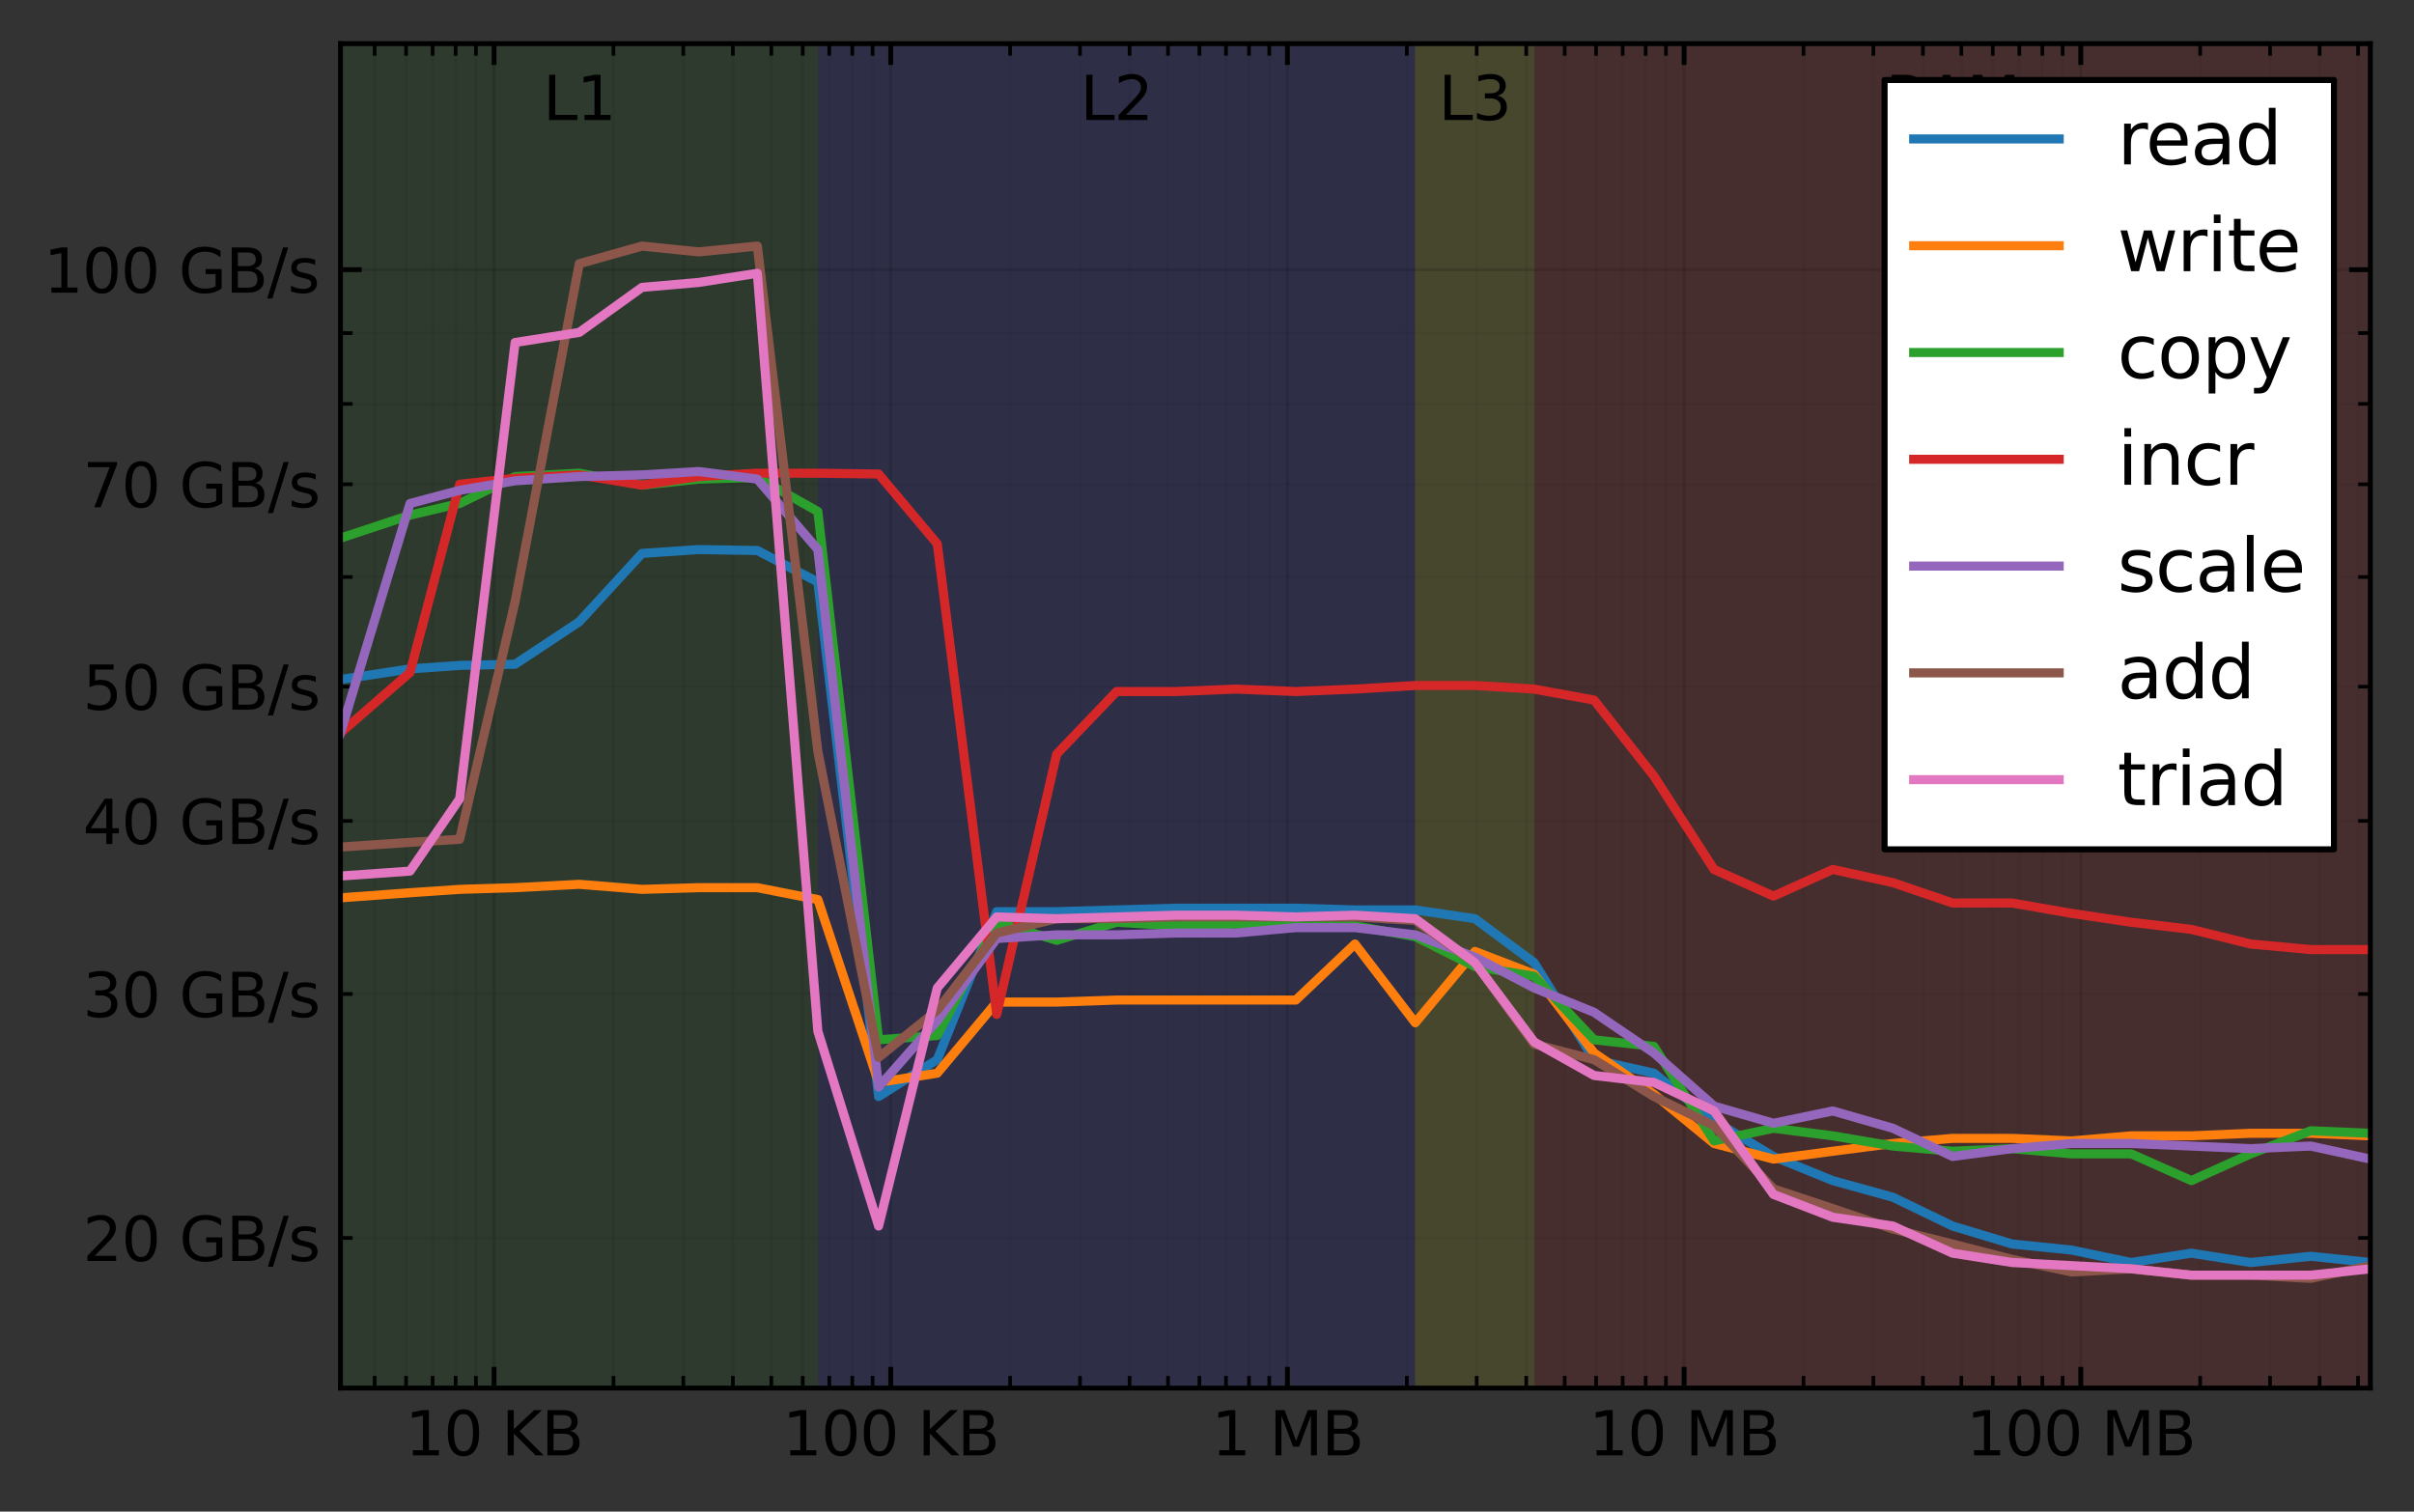 <?xml version="1.0" encoding="utf-8" standalone="no"?>
<!DOCTYPE svg PUBLIC "-//W3C//DTD SVG 1.1//EN"
  "http://www.w3.org/Graphics/SVG/1.1/DTD/svg11.dtd">
<svg height="249.338pt" version="1.1" viewBox="0 0 398.153 249.338" width="398.153pt" xmlns="http://www.w3.org/2000/svg" xmlns:xlink="http://www.w3.org/1999/xlink">
 <rect x="0" y="0" width="398.153" height="249.338" fill="#333333" stroke="none"/>
 <defs>
  <style type="text/css">*{stroke-linecap:butt;stroke-linejoin:round;}</style>
 </defs>
 <g id="figure_1">
  <g id="patch_1">
   <path d="M 0 249.338 
L 398.153 249.338 
L 398.153 0 
L 0 0 
z
" style="fill:none;"/>
  </g>
  <g id="axes_1">
   <g id="patch_2">
    <path d="M 56.153 228.96 
L 390.953 228.96 
L 390.953 7.2 
L 56.153 7.2 
z
" style="fill:none;"/>
   </g>
   <g id="patch_3">
    <path clip-path="url(#pa953917978)" d="M 56.153 228.96 
L 56.153 7.2 
L 134.907 7.2 
L 134.907 228.96 
z
" style="fill:#008000;opacity:0.1;"/>
   </g>
   <g id="patch_4">
    <path clip-path="url(#pa953917978)" d="M 134.907 228.96 
L 134.907 7.2 
L 233.384 7.2 
L 233.384 228.96 
z
" style="fill:#0000ff;opacity:0.1;"/>
   </g>
   <g id="patch_5">
    <path clip-path="url(#pa953917978)" d="M 233.384 228.96 
L 233.384 7.2 
L 253.079 7.2 
L 253.079 228.96 
z
" style="fill:#ffff00;opacity:0.1;"/>
   </g>
   <g id="patch_6">
    <path clip-path="url(#pa953917978)" d="M 253.079 228.96 
L 253.079 7.2 
L 390.953 7.2 
L 390.953 228.96 
z
" style="fill:#ff0000;opacity:0.1;"/>
   </g>
   <g id="matplotlib.axis_1">
    <g id="xtick_1">
     <g id="line2d_1">
      <path clip-path="url(#pa953917978)" d="M 81.487 228.96 
L 81.487 7.2 
" style="fill:none;stroke:#000000;stroke-linecap:square;stroke-opacity:0.133;stroke-width:0.5;"/>
     </g>
     <g id="line2d_2">
      <defs>
       <path d="M 0 0 
L 0 -3.5 
" id="me0bb1790ab" style="stroke:#000000;stroke-width:0.8;"/>
      </defs>
      <g>
       <use style="stroke:#000000;stroke-width:0.8;" x="81.487" xlink:href="#me0bb1790ab" y="228.96"/>
      </g>
     </g>
     <g id="line2d_3">
      <defs>
       <path d="M 0 0 
L 0 3.5 
" id="mf62f914931" style="stroke:#000000;stroke-width:0.8;"/>
      </defs>
      <g>
       <use style="stroke:#000000;stroke-width:0.8;" x="81.487" xlink:href="#mf62f914931" y="7.2"/>
      </g>
     </g>
     <g id="text_1">
      <!-- 10 KB -->
      <g transform="translate(66.826 240.058)scale(0.1 -0.1)">
       <defs>
        <path d="M 794 531 
L 1825 531 
L 1825 4091 
L 703 3866 
L 703 4441 
L 1819 4666 
L 2450 4666 
L 2450 531 
L 3481 531 
L 3481 0 
L 794 0 
L 794 531 
z
" id="DejaVuSans-31" transform="scale(0.016)"/>
        <path d="M 2034 4250 
Q 1547 4250 1301 3770 
Q 1056 3291 1056 2328 
Q 1056 1369 1301 889 
Q 1547 409 2034 409 
Q 2525 409 2770 889 
Q 3016 1369 3016 2328 
Q 3016 3291 2770 3770 
Q 2525 4250 2034 4250 
z
M 2034 4750 
Q 2819 4750 3233 4129 
Q 3647 3509 3647 2328 
Q 3647 1150 3233 529 
Q 2819 -91 2034 -91 
Q 1250 -91 836 529 
Q 422 1150 422 2328 
Q 422 3509 836 4129 
Q 1250 4750 2034 4750 
z
" id="DejaVuSans-30" transform="scale(0.016)"/>
        <path id="DejaVuSans-20" transform="scale(0.016)"/>
        <path d="M 628 4666 
L 1259 4666 
L 1259 2694 
L 3353 4666 
L 4166 4666 
L 1850 2491 
L 4331 0 
L 3500 0 
L 1259 2247 
L 1259 0 
L 628 0 
L 628 4666 
z
" id="DejaVuSans-4b" transform="scale(0.016)"/>
        <path d="M 1259 2228 
L 1259 519 
L 2272 519 
Q 2781 519 3026 730 
Q 3272 941 3272 1375 
Q 3272 1813 3026 2020 
Q 2781 2228 2272 2228 
L 1259 2228 
z
M 1259 4147 
L 1259 2741 
L 2194 2741 
Q 2656 2741 2882 2914 
Q 3109 3088 3109 3444 
Q 3109 3797 2882 3972 
Q 2656 4147 2194 4147 
L 1259 4147 
z
M 628 4666 
L 2241 4666 
Q 2963 4666 3353 4366 
Q 3744 4066 3744 3513 
Q 3744 3084 3544 2831 
Q 3344 2578 2956 2516 
Q 3422 2416 3680 2098 
Q 3938 1781 3938 1306 
Q 3938 681 3513 340 
Q 3088 0 2303 0 
L 628 0 
L 628 4666 
z
" id="DejaVuSans-42" transform="scale(0.016)"/>
       </defs>
       <use xlink:href="#DejaVuSans-31"/>
       <use x="63.623" xlink:href="#DejaVuSans-30"/>
       <use x="127.246" xlink:href="#DejaVuSans-20"/>
       <use x="159.033" xlink:href="#DejaVuSans-4b"/>
       <use x="224.609" xlink:href="#DejaVuSans-42"/>
      </g>
     </g>
    </g>
    <g id="xtick_2">
     <g id="line2d_4">
      <path clip-path="url(#pa953917978)" d="M 146.914 228.96 
L 146.914 7.2 
" style="fill:none;stroke:#000000;stroke-linecap:square;stroke-opacity:0.133;stroke-width:0.5;"/>
     </g>
     <g id="line2d_5">
      <g>
       <use style="stroke:#000000;stroke-width:0.8;" x="146.914" xlink:href="#me0bb1790ab" y="228.96"/>
      </g>
     </g>
     <g id="line2d_6">
      <g>
       <use style="stroke:#000000;stroke-width:0.8;" x="146.914" xlink:href="#mf62f914931" y="7.2"/>
      </g>
     </g>
     <g id="text_2">
      <!-- 100 KB -->
      <g transform="translate(129.072 240.058)scale(0.1 -0.1)">
       <use xlink:href="#DejaVuSans-31"/>
       <use x="63.623" xlink:href="#DejaVuSans-30"/>
       <use x="127.246" xlink:href="#DejaVuSans-30"/>
       <use x="190.869" xlink:href="#DejaVuSans-20"/>
       <use x="222.656" xlink:href="#DejaVuSans-4b"/>
       <use x="288.232" xlink:href="#DejaVuSans-42"/>
      </g>
     </g>
    </g>
    <g id="xtick_3">
     <g id="line2d_7">
      <path clip-path="url(#pa953917978)" d="M 212.34 228.96 
L 212.34 7.2 
" style="fill:none;stroke:#000000;stroke-linecap:square;stroke-opacity:0.133;stroke-width:0.5;"/>
     </g>
     <g id="line2d_8">
      <g>
       <use style="stroke:#000000;stroke-width:0.8;" x="212.34" xlink:href="#me0bb1790ab" y="228.96"/>
      </g>
     </g>
     <g id="line2d_9">
      <g>
       <use style="stroke:#000000;stroke-width:0.8;" x="212.34" xlink:href="#mf62f914931" y="7.2"/>
      </g>
     </g>
     <g id="text_3">
      <!-- 1 MB -->
      <g transform="translate(199.826 240.058)scale(0.1 -0.1)">
       <defs>
        <path d="M 628 4666 
L 1569 4666 
L 2759 1491 
L 3956 4666 
L 4897 4666 
L 4897 0 
L 4281 0 
L 4281 4097 
L 3078 897 
L 2444 897 
L 1241 4097 
L 1241 0 
L 628 0 
L 628 4666 
z
" id="DejaVuSans-4d" transform="scale(0.016)"/>
       </defs>
       <use xlink:href="#DejaVuSans-31"/>
       <use x="63.623" xlink:href="#DejaVuSans-20"/>
       <use x="95.41" xlink:href="#DejaVuSans-4d"/>
       <use x="181.689" xlink:href="#DejaVuSans-42"/>
      </g>
     </g>
    </g>
    <g id="xtick_4">
     <g id="line2d_10">
      <path clip-path="url(#pa953917978)" d="M 277.767 228.96 
L 277.767 7.2 
" style="fill:none;stroke:#000000;stroke-linecap:square;stroke-opacity:0.133;stroke-width:0.5;"/>
     </g>
     <g id="line2d_11">
      <g>
       <use style="stroke:#000000;stroke-width:0.8;" x="277.767" xlink:href="#me0bb1790ab" y="228.96"/>
      </g>
     </g>
     <g id="line2d_12">
      <g>
       <use style="stroke:#000000;stroke-width:0.8;" x="277.767" xlink:href="#mf62f914931" y="7.2"/>
      </g>
     </g>
     <g id="text_4">
      <!-- 10 MB -->
      <g transform="translate(262.071 240.058)scale(0.1 -0.1)">
       <use xlink:href="#DejaVuSans-31"/>
       <use x="63.623" xlink:href="#DejaVuSans-30"/>
       <use x="127.246" xlink:href="#DejaVuSans-20"/>
       <use x="159.033" xlink:href="#DejaVuSans-4d"/>
       <use x="245.312" xlink:href="#DejaVuSans-42"/>
      </g>
     </g>
    </g>
    <g id="xtick_5">
     <g id="line2d_13">
      <path clip-path="url(#pa953917978)" d="M 343.193 228.96 
L 343.193 7.2 
" style="fill:none;stroke:#000000;stroke-linecap:square;stroke-opacity:0.133;stroke-width:0.5;"/>
     </g>
     <g id="line2d_14">
      <g>
       <use style="stroke:#000000;stroke-width:0.8;" x="343.193" xlink:href="#me0bb1790ab" y="228.96"/>
      </g>
     </g>
     <g id="line2d_15">
      <g>
       <use style="stroke:#000000;stroke-width:0.8;" x="343.193" xlink:href="#mf62f914931" y="7.2"/>
      </g>
     </g>
     <g id="text_5">
      <!-- 100 MB -->
      <g transform="translate(324.316 240.058)scale(0.1 -0.1)">
       <use xlink:href="#DejaVuSans-31"/>
       <use x="63.623" xlink:href="#DejaVuSans-30"/>
       <use x="127.246" xlink:href="#DejaVuSans-30"/>
       <use x="190.869" xlink:href="#DejaVuSans-20"/>
       <use x="222.656" xlink:href="#DejaVuSans-4d"/>
       <use x="308.936" xlink:href="#DejaVuSans-42"/>
      </g>
     </g>
    </g>
    <g id="xtick_6">
     <g id="line2d_16">
      <path clip-path="url(#pa953917978)" d="M 61.792 228.96 
L 61.792 7.2 
" style="fill:none;stroke:#000000;stroke-linecap:square;stroke-opacity:0.05;stroke-width:0.5;"/>
     </g>
     <g id="line2d_17">
      <defs>
       <path d="M 0 0 
L 0 -2 
" id="mdd538e551c" style="stroke:#000000;stroke-width:0.6;"/>
      </defs>
      <g>
       <use style="stroke:#000000;stroke-width:0.6;" x="61.792" xlink:href="#mdd538e551c" y="228.96"/>
      </g>
     </g>
     <g id="line2d_18">
      <defs>
       <path d="M 0 0 
L 0 2 
" id="m151451cd25" style="stroke:#000000;stroke-width:0.6;"/>
      </defs>
      <g>
       <use style="stroke:#000000;stroke-width:0.6;" x="61.792" xlink:href="#m151451cd25" y="7.2"/>
      </g>
     </g>
    </g>
    <g id="xtick_7">
     <g id="line2d_19">
      <path clip-path="url(#pa953917978)" d="M 66.973 228.96 
L 66.973 7.2 
" style="fill:none;stroke:#000000;stroke-linecap:square;stroke-opacity:0.05;stroke-width:0.5;"/>
     </g>
     <g id="line2d_20">
      <g>
       <use style="stroke:#000000;stroke-width:0.6;" x="66.973" xlink:href="#mdd538e551c" y="228.96"/>
      </g>
     </g>
     <g id="line2d_21">
      <g>
       <use style="stroke:#000000;stroke-width:0.6;" x="66.973" xlink:href="#m151451cd25" y="7.2"/>
      </g>
     </g>
    </g>
    <g id="xtick_8">
     <g id="line2d_22">
      <path clip-path="url(#pa953917978)" d="M 71.353 228.96 
L 71.353 7.2 
" style="fill:none;stroke:#000000;stroke-linecap:square;stroke-opacity:0.05;stroke-width:0.5;"/>
     </g>
     <g id="line2d_23">
      <g>
       <use style="stroke:#000000;stroke-width:0.6;" x="71.353" xlink:href="#mdd538e551c" y="228.96"/>
      </g>
     </g>
     <g id="line2d_24">
      <g>
       <use style="stroke:#000000;stroke-width:0.6;" x="71.353" xlink:href="#m151451cd25" y="7.2"/>
      </g>
     </g>
    </g>
    <g id="xtick_9">
     <g id="line2d_25">
      <path clip-path="url(#pa953917978)" d="M 75.147 228.96 
L 75.147 7.2 
" style="fill:none;stroke:#000000;stroke-linecap:square;stroke-opacity:0.05;stroke-width:0.5;"/>
     </g>
     <g id="line2d_26">
      <g>
       <use style="stroke:#000000;stroke-width:0.6;" x="75.147" xlink:href="#mdd538e551c" y="228.96"/>
      </g>
     </g>
     <g id="line2d_27">
      <g>
       <use style="stroke:#000000;stroke-width:0.6;" x="75.147" xlink:href="#m151451cd25" y="7.2"/>
      </g>
     </g>
    </g>
    <g id="xtick_10">
     <g id="line2d_28">
      <path clip-path="url(#pa953917978)" d="M 78.494 228.96 
L 78.494 7.2 
" style="fill:none;stroke:#000000;stroke-linecap:square;stroke-opacity:0.05;stroke-width:0.5;"/>
     </g>
     <g id="line2d_29">
      <g>
       <use style="stroke:#000000;stroke-width:0.6;" x="78.494" xlink:href="#mdd538e551c" y="228.96"/>
      </g>
     </g>
     <g id="line2d_30">
      <g>
       <use style="stroke:#000000;stroke-width:0.6;" x="78.494" xlink:href="#m151451cd25" y="7.2"/>
      </g>
     </g>
    </g>
    <g id="xtick_11">
     <g id="line2d_31">
      <path clip-path="url(#pa953917978)" d="M 101.183 228.96 
L 101.183 7.2 
" style="fill:none;stroke:#000000;stroke-linecap:square;stroke-opacity:0.05;stroke-width:0.5;"/>
     </g>
     <g id="line2d_32">
      <g>
       <use style="stroke:#000000;stroke-width:0.6;" x="101.183" xlink:href="#mdd538e551c" y="228.96"/>
      </g>
     </g>
     <g id="line2d_33">
      <g>
       <use style="stroke:#000000;stroke-width:0.6;" x="101.183" xlink:href="#m151451cd25" y="7.2"/>
      </g>
     </g>
    </g>
    <g id="xtick_12">
     <g id="line2d_34">
      <path clip-path="url(#pa953917978)" d="M 112.704 228.96 
L 112.704 7.2 
" style="fill:none;stroke:#000000;stroke-linecap:square;stroke-opacity:0.05;stroke-width:0.5;"/>
     </g>
     <g id="line2d_35">
      <g>
       <use style="stroke:#000000;stroke-width:0.6;" x="112.704" xlink:href="#mdd538e551c" y="228.96"/>
      </g>
     </g>
     <g id="line2d_36">
      <g>
       <use style="stroke:#000000;stroke-width:0.6;" x="112.704" xlink:href="#m151451cd25" y="7.2"/>
      </g>
     </g>
    </g>
    <g id="xtick_13">
     <g id="line2d_37">
      <path clip-path="url(#pa953917978)" d="M 120.878 228.96 
L 120.878 7.2 
" style="fill:none;stroke:#000000;stroke-linecap:square;stroke-opacity:0.05;stroke-width:0.5;"/>
     </g>
     <g id="line2d_38">
      <g>
       <use style="stroke:#000000;stroke-width:0.6;" x="120.878" xlink:href="#mdd538e551c" y="228.96"/>
      </g>
     </g>
     <g id="line2d_39">
      <g>
       <use style="stroke:#000000;stroke-width:0.6;" x="120.878" xlink:href="#m151451cd25" y="7.2"/>
      </g>
     </g>
    </g>
    <g id="xtick_14">
     <g id="line2d_40">
      <path clip-path="url(#pa953917978)" d="M 127.219 228.96 
L 127.219 7.2 
" style="fill:none;stroke:#000000;stroke-linecap:square;stroke-opacity:0.05;stroke-width:0.5;"/>
     </g>
     <g id="line2d_41">
      <g>
       <use style="stroke:#000000;stroke-width:0.6;" x="127.219" xlink:href="#mdd538e551c" y="228.96"/>
      </g>
     </g>
     <g id="line2d_42">
      <g>
       <use style="stroke:#000000;stroke-width:0.6;" x="127.219" xlink:href="#m151451cd25" y="7.2"/>
      </g>
     </g>
    </g>
    <g id="xtick_15">
     <g id="line2d_43">
      <path clip-path="url(#pa953917978)" d="M 132.399 228.96 
L 132.399 7.2 
" style="fill:none;stroke:#000000;stroke-linecap:square;stroke-opacity:0.05;stroke-width:0.5;"/>
     </g>
     <g id="line2d_44">
      <g>
       <use style="stroke:#000000;stroke-width:0.6;" x="132.399" xlink:href="#mdd538e551c" y="228.96"/>
      </g>
     </g>
     <g id="line2d_45">
      <g>
       <use style="stroke:#000000;stroke-width:0.6;" x="132.399" xlink:href="#m151451cd25" y="7.2"/>
      </g>
     </g>
    </g>
    <g id="xtick_16">
     <g id="line2d_46">
      <path clip-path="url(#pa953917978)" d="M 136.779 228.96 
L 136.779 7.2 
" style="fill:none;stroke:#000000;stroke-linecap:square;stroke-opacity:0.05;stroke-width:0.5;"/>
     </g>
     <g id="line2d_47">
      <g>
       <use style="stroke:#000000;stroke-width:0.6;" x="136.779" xlink:href="#mdd538e551c" y="228.96"/>
      </g>
     </g>
     <g id="line2d_48">
      <g>
       <use style="stroke:#000000;stroke-width:0.6;" x="136.779" xlink:href="#m151451cd25" y="7.2"/>
      </g>
     </g>
    </g>
    <g id="xtick_17">
     <g id="line2d_49">
      <path clip-path="url(#pa953917978)" d="M 140.573 228.96 
L 140.573 7.2 
" style="fill:none;stroke:#000000;stroke-linecap:square;stroke-opacity:0.05;stroke-width:0.5;"/>
     </g>
     <g id="line2d_50">
      <g>
       <use style="stroke:#000000;stroke-width:0.6;" x="140.573" xlink:href="#mdd538e551c" y="228.96"/>
      </g>
     </g>
     <g id="line2d_51">
      <g>
       <use style="stroke:#000000;stroke-width:0.6;" x="140.573" xlink:href="#m151451cd25" y="7.2"/>
      </g>
     </g>
    </g>
    <g id="xtick_18">
     <g id="line2d_52">
      <path clip-path="url(#pa953917978)" d="M 143.92 228.96 
L 143.92 7.2 
" style="fill:none;stroke:#000000;stroke-linecap:square;stroke-opacity:0.05;stroke-width:0.5;"/>
     </g>
     <g id="line2d_53">
      <g>
       <use style="stroke:#000000;stroke-width:0.6;" x="143.92" xlink:href="#mdd538e551c" y="228.96"/>
      </g>
     </g>
     <g id="line2d_54">
      <g>
       <use style="stroke:#000000;stroke-width:0.6;" x="143.92" xlink:href="#m151451cd25" y="7.2"/>
      </g>
     </g>
    </g>
    <g id="xtick_19">
     <g id="line2d_55">
      <path clip-path="url(#pa953917978)" d="M 166.609 228.96 
L 166.609 7.2 
" style="fill:none;stroke:#000000;stroke-linecap:square;stroke-opacity:0.05;stroke-width:0.5;"/>
     </g>
     <g id="line2d_56">
      <g>
       <use style="stroke:#000000;stroke-width:0.6;" x="166.609" xlink:href="#mdd538e551c" y="228.96"/>
      </g>
     </g>
     <g id="line2d_57">
      <g>
       <use style="stroke:#000000;stroke-width:0.6;" x="166.609" xlink:href="#m151451cd25" y="7.2"/>
      </g>
     </g>
    </g>
    <g id="xtick_20">
     <g id="line2d_58">
      <path clip-path="url(#pa953917978)" d="M 178.13 228.96 
L 178.13 7.2 
" style="fill:none;stroke:#000000;stroke-linecap:square;stroke-opacity:0.05;stroke-width:0.5;"/>
     </g>
     <g id="line2d_59">
      <g>
       <use style="stroke:#000000;stroke-width:0.6;" x="178.13" xlink:href="#mdd538e551c" y="228.96"/>
      </g>
     </g>
     <g id="line2d_60">
      <g>
       <use style="stroke:#000000;stroke-width:0.6;" x="178.13" xlink:href="#m151451cd25" y="7.2"/>
      </g>
     </g>
    </g>
    <g id="xtick_21">
     <g id="line2d_61">
      <path clip-path="url(#pa953917978)" d="M 186.305 228.96 
L 186.305 7.2 
" style="fill:none;stroke:#000000;stroke-linecap:square;stroke-opacity:0.05;stroke-width:0.5;"/>
     </g>
     <g id="line2d_62">
      <g>
       <use style="stroke:#000000;stroke-width:0.6;" x="186.305" xlink:href="#mdd538e551c" y="228.96"/>
      </g>
     </g>
     <g id="line2d_63">
      <g>
       <use style="stroke:#000000;stroke-width:0.6;" x="186.305" xlink:href="#m151451cd25" y="7.2"/>
      </g>
     </g>
    </g>
    <g id="xtick_22">
     <g id="line2d_64">
      <path clip-path="url(#pa953917978)" d="M 192.645 228.96 
L 192.645 7.2 
" style="fill:none;stroke:#000000;stroke-linecap:square;stroke-opacity:0.05;stroke-width:0.5;"/>
     </g>
     <g id="line2d_65">
      <g>
       <use style="stroke:#000000;stroke-width:0.6;" x="192.645" xlink:href="#mdd538e551c" y="228.96"/>
      </g>
     </g>
     <g id="line2d_66">
      <g>
       <use style="stroke:#000000;stroke-width:0.6;" x="192.645" xlink:href="#m151451cd25" y="7.2"/>
      </g>
     </g>
    </g>
    <g id="xtick_23">
     <g id="line2d_67">
      <path clip-path="url(#pa953917978)" d="M 197.826 228.96 
L 197.826 7.2 
" style="fill:none;stroke:#000000;stroke-linecap:square;stroke-opacity:0.05;stroke-width:0.5;"/>
     </g>
     <g id="line2d_68">
      <g>
       <use style="stroke:#000000;stroke-width:0.6;" x="197.826" xlink:href="#mdd538e551c" y="228.96"/>
      </g>
     </g>
     <g id="line2d_69">
      <g>
       <use style="stroke:#000000;stroke-width:0.6;" x="197.826" xlink:href="#m151451cd25" y="7.2"/>
      </g>
     </g>
    </g>
    <g id="xtick_24">
     <g id="line2d_70">
      <path clip-path="url(#pa953917978)" d="M 202.206 228.96 
L 202.206 7.2 
" style="fill:none;stroke:#000000;stroke-linecap:square;stroke-opacity:0.05;stroke-width:0.5;"/>
     </g>
     <g id="line2d_71">
      <g>
       <use style="stroke:#000000;stroke-width:0.6;" x="202.206" xlink:href="#mdd538e551c" y="228.96"/>
      </g>
     </g>
     <g id="line2d_72">
      <g>
       <use style="stroke:#000000;stroke-width:0.6;" x="202.206" xlink:href="#m151451cd25" y="7.2"/>
      </g>
     </g>
    </g>
    <g id="xtick_25">
     <g id="line2d_73">
      <path clip-path="url(#pa953917978)" d="M 206 228.96 
L 206 7.2 
" style="fill:none;stroke:#000000;stroke-linecap:square;stroke-opacity:0.05;stroke-width:0.5;"/>
     </g>
     <g id="line2d_74">
      <g>
       <use style="stroke:#000000;stroke-width:0.6;" x="206" xlink:href="#mdd538e551c" y="228.96"/>
      </g>
     </g>
     <g id="line2d_75">
      <g>
       <use style="stroke:#000000;stroke-width:0.6;" x="206" xlink:href="#m151451cd25" y="7.2"/>
      </g>
     </g>
    </g>
    <g id="xtick_26">
     <g id="line2d_76">
      <path clip-path="url(#pa953917978)" d="M 209.347 228.96 
L 209.347 7.2 
" style="fill:none;stroke:#000000;stroke-linecap:square;stroke-opacity:0.05;stroke-width:0.5;"/>
     </g>
     <g id="line2d_77">
      <g>
       <use style="stroke:#000000;stroke-width:0.6;" x="209.347" xlink:href="#mdd538e551c" y="228.96"/>
      </g>
     </g>
     <g id="line2d_78">
      <g>
       <use style="stroke:#000000;stroke-width:0.6;" x="209.347" xlink:href="#m151451cd25" y="7.2"/>
      </g>
     </g>
    </g>
    <g id="xtick_27">
     <g id="line2d_79">
      <path clip-path="url(#pa953917978)" d="M 232.036 228.96 
L 232.036 7.2 
" style="fill:none;stroke:#000000;stroke-linecap:square;stroke-opacity:0.05;stroke-width:0.5;"/>
     </g>
     <g id="line2d_80">
      <g>
       <use style="stroke:#000000;stroke-width:0.6;" x="232.036" xlink:href="#mdd538e551c" y="228.96"/>
      </g>
     </g>
     <g id="line2d_81">
      <g>
       <use style="stroke:#000000;stroke-width:0.6;" x="232.036" xlink:href="#m151451cd25" y="7.2"/>
      </g>
     </g>
    </g>
    <g id="xtick_28">
     <g id="line2d_82">
      <path clip-path="url(#pa953917978)" d="M 243.557 228.96 
L 243.557 7.2 
" style="fill:none;stroke:#000000;stroke-linecap:square;stroke-opacity:0.05;stroke-width:0.5;"/>
     </g>
     <g id="line2d_83">
      <g>
       <use style="stroke:#000000;stroke-width:0.6;" x="243.557" xlink:href="#mdd538e551c" y="228.96"/>
      </g>
     </g>
     <g id="line2d_84">
      <g>
       <use style="stroke:#000000;stroke-width:0.6;" x="243.557" xlink:href="#m151451cd25" y="7.2"/>
      </g>
     </g>
    </g>
    <g id="xtick_29">
     <g id="line2d_85">
      <path clip-path="url(#pa953917978)" d="M 251.731 228.96 
L 251.731 7.2 
" style="fill:none;stroke:#000000;stroke-linecap:square;stroke-opacity:0.05;stroke-width:0.5;"/>
     </g>
     <g id="line2d_86">
      <g>
       <use style="stroke:#000000;stroke-width:0.6;" x="251.731" xlink:href="#mdd538e551c" y="228.96"/>
      </g>
     </g>
     <g id="line2d_87">
      <g>
       <use style="stroke:#000000;stroke-width:0.6;" x="251.731" xlink:href="#m151451cd25" y="7.2"/>
      </g>
     </g>
    </g>
    <g id="xtick_30">
     <g id="line2d_88">
      <path clip-path="url(#pa953917978)" d="M 258.072 228.96 
L 258.072 7.2 
" style="fill:none;stroke:#000000;stroke-linecap:square;stroke-opacity:0.05;stroke-width:0.5;"/>
     </g>
     <g id="line2d_89">
      <g>
       <use style="stroke:#000000;stroke-width:0.6;" x="258.072" xlink:href="#mdd538e551c" y="228.96"/>
      </g>
     </g>
     <g id="line2d_90">
      <g>
       <use style="stroke:#000000;stroke-width:0.6;" x="258.072" xlink:href="#m151451cd25" y="7.2"/>
      </g>
     </g>
    </g>
    <g id="xtick_31">
     <g id="line2d_91">
      <path clip-path="url(#pa953917978)" d="M 263.252 228.96 
L 263.252 7.2 
" style="fill:none;stroke:#000000;stroke-linecap:square;stroke-opacity:0.05;stroke-width:0.5;"/>
     </g>
     <g id="line2d_92">
      <g>
       <use style="stroke:#000000;stroke-width:0.6;" x="263.252" xlink:href="#mdd538e551c" y="228.96"/>
      </g>
     </g>
     <g id="line2d_93">
      <g>
       <use style="stroke:#000000;stroke-width:0.6;" x="263.252" xlink:href="#m151451cd25" y="7.2"/>
      </g>
     </g>
    </g>
    <g id="xtick_32">
     <g id="line2d_94">
      <path clip-path="url(#pa953917978)" d="M 267.632 228.96 
L 267.632 7.2 
" style="fill:none;stroke:#000000;stroke-linecap:square;stroke-opacity:0.05;stroke-width:0.5;"/>
     </g>
     <g id="line2d_95">
      <g>
       <use style="stroke:#000000;stroke-width:0.6;" x="267.632" xlink:href="#mdd538e551c" y="228.96"/>
      </g>
     </g>
     <g id="line2d_96">
      <g>
       <use style="stroke:#000000;stroke-width:0.6;" x="267.632" xlink:href="#m151451cd25" y="7.2"/>
      </g>
     </g>
    </g>
    <g id="xtick_33">
     <g id="line2d_97">
      <path clip-path="url(#pa953917978)" d="M 271.426 228.96 
L 271.426 7.2 
" style="fill:none;stroke:#000000;stroke-linecap:square;stroke-opacity:0.05;stroke-width:0.5;"/>
     </g>
     <g id="line2d_98">
      <g>
       <use style="stroke:#000000;stroke-width:0.6;" x="271.426" xlink:href="#mdd538e551c" y="228.96"/>
      </g>
     </g>
     <g id="line2d_99">
      <g>
       <use style="stroke:#000000;stroke-width:0.6;" x="271.426" xlink:href="#m151451cd25" y="7.2"/>
      </g>
     </g>
    </g>
    <g id="xtick_34">
     <g id="line2d_100">
      <path clip-path="url(#pa953917978)" d="M 274.773 228.96 
L 274.773 7.2 
" style="fill:none;stroke:#000000;stroke-linecap:square;stroke-opacity:0.05;stroke-width:0.5;"/>
     </g>
     <g id="line2d_101">
      <g>
       <use style="stroke:#000000;stroke-width:0.6;" x="274.773" xlink:href="#mdd538e551c" y="228.96"/>
      </g>
     </g>
     <g id="line2d_102">
      <g>
       <use style="stroke:#000000;stroke-width:0.6;" x="274.773" xlink:href="#m151451cd25" y="7.2"/>
      </g>
     </g>
    </g>
    <g id="xtick_35">
     <g id="line2d_103">
      <path clip-path="url(#pa953917978)" d="M 297.462 228.96 
L 297.462 7.2 
" style="fill:none;stroke:#000000;stroke-linecap:square;stroke-opacity:0.05;stroke-width:0.5;"/>
     </g>
     <g id="line2d_104">
      <g>
       <use style="stroke:#000000;stroke-width:0.6;" x="297.462" xlink:href="#mdd538e551c" y="228.96"/>
      </g>
     </g>
     <g id="line2d_105">
      <g>
       <use style="stroke:#000000;stroke-width:0.6;" x="297.462" xlink:href="#m151451cd25" y="7.2"/>
      </g>
     </g>
    </g>
    <g id="xtick_36">
     <g id="line2d_106">
      <path clip-path="url(#pa953917978)" d="M 308.983 228.96 
L 308.983 7.2 
" style="fill:none;stroke:#000000;stroke-linecap:square;stroke-opacity:0.05;stroke-width:0.5;"/>
     </g>
     <g id="line2d_107">
      <g>
       <use style="stroke:#000000;stroke-width:0.6;" x="308.983" xlink:href="#mdd538e551c" y="228.96"/>
      </g>
     </g>
     <g id="line2d_108">
      <g>
       <use style="stroke:#000000;stroke-width:0.6;" x="308.983" xlink:href="#m151451cd25" y="7.2"/>
      </g>
     </g>
    </g>
    <g id="xtick_37">
     <g id="line2d_109">
      <path clip-path="url(#pa953917978)" d="M 317.158 228.96 
L 317.158 7.2 
" style="fill:none;stroke:#000000;stroke-linecap:square;stroke-opacity:0.05;stroke-width:0.5;"/>
     </g>
     <g id="line2d_110">
      <g>
       <use style="stroke:#000000;stroke-width:0.6;" x="317.158" xlink:href="#mdd538e551c" y="228.96"/>
      </g>
     </g>
     <g id="line2d_111">
      <g>
       <use style="stroke:#000000;stroke-width:0.6;" x="317.158" xlink:href="#m151451cd25" y="7.2"/>
      </g>
     </g>
    </g>
    <g id="xtick_38">
     <g id="line2d_112">
      <path clip-path="url(#pa953917978)" d="M 323.498 228.96 
L 323.498 7.2 
" style="fill:none;stroke:#000000;stroke-linecap:square;stroke-opacity:0.05;stroke-width:0.5;"/>
     </g>
     <g id="line2d_113">
      <g>
       <use style="stroke:#000000;stroke-width:0.6;" x="323.498" xlink:href="#mdd538e551c" y="228.96"/>
      </g>
     </g>
     <g id="line2d_114">
      <g>
       <use style="stroke:#000000;stroke-width:0.6;" x="323.498" xlink:href="#m151451cd25" y="7.2"/>
      </g>
     </g>
    </g>
    <g id="xtick_39">
     <g id="line2d_115">
      <path clip-path="url(#pa953917978)" d="M 328.679 228.96 
L 328.679 7.2 
" style="fill:none;stroke:#000000;stroke-linecap:square;stroke-opacity:0.05;stroke-width:0.5;"/>
     </g>
     <g id="line2d_116">
      <g>
       <use style="stroke:#000000;stroke-width:0.6;" x="328.679" xlink:href="#mdd538e551c" y="228.96"/>
      </g>
     </g>
     <g id="line2d_117">
      <g>
       <use style="stroke:#000000;stroke-width:0.6;" x="328.679" xlink:href="#m151451cd25" y="7.2"/>
      </g>
     </g>
    </g>
    <g id="xtick_40">
     <g id="line2d_118">
      <path clip-path="url(#pa953917978)" d="M 333.059 228.96 
L 333.059 7.2 
" style="fill:none;stroke:#000000;stroke-linecap:square;stroke-opacity:0.05;stroke-width:0.5;"/>
     </g>
     <g id="line2d_119">
      <g>
       <use style="stroke:#000000;stroke-width:0.6;" x="333.059" xlink:href="#mdd538e551c" y="228.96"/>
      </g>
     </g>
     <g id="line2d_120">
      <g>
       <use style="stroke:#000000;stroke-width:0.6;" x="333.059" xlink:href="#m151451cd25" y="7.2"/>
      </g>
     </g>
    </g>
    <g id="xtick_41">
     <g id="line2d_121">
      <path clip-path="url(#pa953917978)" d="M 336.853 228.96 
L 336.853 7.2 
" style="fill:none;stroke:#000000;stroke-linecap:square;stroke-opacity:0.05;stroke-width:0.5;"/>
     </g>
     <g id="line2d_122">
      <g>
       <use style="stroke:#000000;stroke-width:0.6;" x="336.853" xlink:href="#mdd538e551c" y="228.96"/>
      </g>
     </g>
     <g id="line2d_123">
      <g>
       <use style="stroke:#000000;stroke-width:0.6;" x="336.853" xlink:href="#m151451cd25" y="7.2"/>
      </g>
     </g>
    </g>
    <g id="xtick_42">
     <g id="line2d_124">
      <path clip-path="url(#pa953917978)" d="M 340.2 228.96 
L 340.2 7.2 
" style="fill:none;stroke:#000000;stroke-linecap:square;stroke-opacity:0.05;stroke-width:0.5;"/>
     </g>
     <g id="line2d_125">
      <g>
       <use style="stroke:#000000;stroke-width:0.6;" x="340.2" xlink:href="#mdd538e551c" y="228.96"/>
      </g>
     </g>
     <g id="line2d_126">
      <g>
       <use style="stroke:#000000;stroke-width:0.6;" x="340.2" xlink:href="#m151451cd25" y="7.2"/>
      </g>
     </g>
    </g>
    <g id="xtick_43">
     <g id="line2d_127">
      <path clip-path="url(#pa953917978)" d="M 362.889 228.96 
L 362.889 7.2 
" style="fill:none;stroke:#000000;stroke-linecap:square;stroke-opacity:0.05;stroke-width:0.5;"/>
     </g>
     <g id="line2d_128">
      <g>
       <use style="stroke:#000000;stroke-width:0.6;" x="362.889" xlink:href="#mdd538e551c" y="228.96"/>
      </g>
     </g>
     <g id="line2d_129">
      <g>
       <use style="stroke:#000000;stroke-width:0.6;" x="362.889" xlink:href="#m151451cd25" y="7.2"/>
      </g>
     </g>
    </g>
    <g id="xtick_44">
     <g id="line2d_130">
      <path clip-path="url(#pa953917978)" d="M 374.41 228.96 
L 374.41 7.2 
" style="fill:none;stroke:#000000;stroke-linecap:square;stroke-opacity:0.05;stroke-width:0.5;"/>
     </g>
     <g id="line2d_131">
      <g>
       <use style="stroke:#000000;stroke-width:0.6;" x="374.41" xlink:href="#mdd538e551c" y="228.96"/>
      </g>
     </g>
     <g id="line2d_132">
      <g>
       <use style="stroke:#000000;stroke-width:0.6;" x="374.41" xlink:href="#m151451cd25" y="7.2"/>
      </g>
     </g>
    </g>
    <g id="xtick_45">
     <g id="line2d_133">
      <path clip-path="url(#pa953917978)" d="M 382.584 228.96 
L 382.584 7.2 
" style="fill:none;stroke:#000000;stroke-linecap:square;stroke-opacity:0.05;stroke-width:0.5;"/>
     </g>
     <g id="line2d_134">
      <g>
       <use style="stroke:#000000;stroke-width:0.6;" x="382.584" xlink:href="#mdd538e551c" y="228.96"/>
      </g>
     </g>
     <g id="line2d_135">
      <g>
       <use style="stroke:#000000;stroke-width:0.6;" x="382.584" xlink:href="#m151451cd25" y="7.2"/>
      </g>
     </g>
    </g>
    <g id="xtick_46">
     <g id="line2d_136">
      <path clip-path="url(#pa953917978)" d="M 388.925 228.96 
L 388.925 7.2 
" style="fill:none;stroke:#000000;stroke-linecap:square;stroke-opacity:0.05;stroke-width:0.5;"/>
     </g>
     <g id="line2d_137">
      <g>
       <use style="stroke:#000000;stroke-width:0.6;" x="388.925" xlink:href="#mdd538e551c" y="228.96"/>
      </g>
     </g>
     <g id="line2d_138">
      <g>
       <use style="stroke:#000000;stroke-width:0.6;" x="388.925" xlink:href="#m151451cd25" y="7.2"/>
      </g>
     </g>
    </g>
   </g>
   <g id="matplotlib.axis_2">
    <g id="ytick_1">
     <g id="line2d_139">
      <path clip-path="url(#pa953917978)" d="M 56.153 44.482 
L 390.953 44.482 
" style="fill:none;stroke:#000000;stroke-linecap:square;stroke-opacity:0.133;stroke-width:0.5;"/>
     </g>
     <g id="line2d_140">
      <defs>
       <path d="M 0 0 
L 3.5 0 
" id="m59e49e43e7" style="stroke:#000000;stroke-width:0.8;"/>
      </defs>
      <g>
       <use style="stroke:#000000;stroke-width:0.8;" x="56.153" xlink:href="#m59e49e43e7" y="44.482"/>
      </g>
     </g>
     <g id="line2d_141">
      <defs>
       <path d="M 0 0 
L -3.5 0 
" id="md4338f8438" style="stroke:#000000;stroke-width:0.8;"/>
      </defs>
      <g>
       <use style="stroke:#000000;stroke-width:0.8;" x="390.953" xlink:href="#md4338f8438" y="44.482"/>
      </g>
     </g>
     <g id="text_6">
      <!-- 100 GB/s -->
      <g transform="translate(7.2 48.282)scale(0.1 -0.1)">
       <defs>
        <path d="M 3809 666 
L 3809 1919 
L 2778 1919 
L 2778 2438 
L 4434 2438 
L 4434 434 
Q 4069 175 3628 42 
Q 3188 -91 2688 -91 
Q 1594 -91 976 548 
Q 359 1188 359 2328 
Q 359 3472 976 4111 
Q 1594 4750 2688 4750 
Q 3144 4750 3555 4637 
Q 3966 4525 4313 4306 
L 4313 3634 
Q 3963 3931 3569 4081 
Q 3175 4231 2741 4231 
Q 1884 4231 1454 3753 
Q 1025 3275 1025 2328 
Q 1025 1384 1454 906 
Q 1884 428 2741 428 
Q 3075 428 3337 486 
Q 3600 544 3809 666 
z
" id="DejaVuSans-47" transform="scale(0.016)"/>
        <path d="M 1625 4666 
L 2156 4666 
L 531 -594 
L 0 -594 
L 1625 4666 
z
" id="DejaVuSans-2f" transform="scale(0.016)"/>
        <path d="M 2834 3397 
L 2834 2853 
Q 2591 2978 2328 3040 
Q 2066 3103 1784 3103 
Q 1356 3103 1142 2972 
Q 928 2841 928 2578 
Q 928 2378 1081 2264 
Q 1234 2150 1697 2047 
L 1894 2003 
Q 2506 1872 2764 1633 
Q 3022 1394 3022 966 
Q 3022 478 2636 193 
Q 2250 -91 1575 -91 
Q 1294 -91 989 -36 
Q 684 19 347 128 
L 347 722 
Q 666 556 975 473 
Q 1284 391 1588 391 
Q 1994 391 2212 530 
Q 2431 669 2431 922 
Q 2431 1156 2273 1281 
Q 2116 1406 1581 1522 
L 1381 1569 
Q 847 1681 609 1914 
Q 372 2147 372 2553 
Q 372 3047 722 3315 
Q 1072 3584 1716 3584 
Q 2034 3584 2315 3537 
Q 2597 3491 2834 3397 
z
" id="DejaVuSans-73" transform="scale(0.016)"/>
       </defs>
       <use xlink:href="#DejaVuSans-31"/>
       <use x="63.623" xlink:href="#DejaVuSans-30"/>
       <use x="127.246" xlink:href="#DejaVuSans-30"/>
       <use x="190.869" xlink:href="#DejaVuSans-20"/>
       <use x="222.656" xlink:href="#DejaVuSans-47"/>
       <use x="300.146" xlink:href="#DejaVuSans-42"/>
       <use x="368.75" xlink:href="#DejaVuSans-2f"/>
       <use x="402.441" xlink:href="#DejaVuSans-73"/>
      </g>
     </g>
    </g>
    <g id="ytick_2">
     <g id="line2d_142">
      <path clip-path="url(#pa953917978)" d="M 56.153 204.197 
L 390.953 204.197 
" style="fill:none;stroke:#000000;stroke-linecap:square;stroke-opacity:0.05;stroke-width:0.5;"/>
     </g>
     <g id="line2d_143">
      <defs>
       <path d="M 0 0 
L 2 0 
" id="m3df2f0d54c" style="stroke:#000000;stroke-width:0.6;"/>
      </defs>
      <g>
       <use style="stroke:#000000;stroke-width:0.6;" x="56.153" xlink:href="#m3df2f0d54c" y="204.197"/>
      </g>
     </g>
     <g id="line2d_144">
      <defs>
       <path d="M 0 0 
L -2 0 
" id="me4b71a523a" style="stroke:#000000;stroke-width:0.6;"/>
      </defs>
      <g>
       <use style="stroke:#000000;stroke-width:0.6;" x="390.953" xlink:href="#me4b71a523a" y="204.197"/>
      </g>
     </g>
     <g id="text_7">
      <!-- 20 GB/s -->
      <g transform="translate(13.662 207.997)scale(0.1 -0.1)">
       <defs>
        <path d="M 1228 531 
L 3431 531 
L 3431 0 
L 469 0 
L 469 531 
Q 828 903 1448 1529 
Q 2069 2156 2228 2338 
Q 2531 2678 2651 2914 
Q 2772 3150 2772 3378 
Q 2772 3750 2511 3984 
Q 2250 4219 1831 4219 
Q 1534 4219 1204 4116 
Q 875 4013 500 3803 
L 500 4441 
Q 881 4594 1212 4672 
Q 1544 4750 1819 4750 
Q 2544 4750 2975 4387 
Q 3406 4025 3406 3419 
Q 3406 3131 3298 2873 
Q 3191 2616 2906 2266 
Q 2828 2175 2409 1742 
Q 1991 1309 1228 531 
z
" id="DejaVuSans-32" transform="scale(0.016)"/>
       </defs>
       <use xlink:href="#DejaVuSans-32"/>
       <use x="63.623" xlink:href="#DejaVuSans-30"/>
       <use x="127.246" xlink:href="#DejaVuSans-20"/>
       <use x="159.033" xlink:href="#DejaVuSans-47"/>
       <use x="236.523" xlink:href="#DejaVuSans-42"/>
       <use x="305.127" xlink:href="#DejaVuSans-2f"/>
       <use x="338.818" xlink:href="#DejaVuSans-73"/>
      </g>
     </g>
    </g>
    <g id="ytick_3">
     <g id="line2d_145">
      <path clip-path="url(#pa953917978)" d="M 56.153 163.961 
L 390.953 163.961 
" style="fill:none;stroke:#000000;stroke-linecap:square;stroke-opacity:0.05;stroke-width:0.5;"/>
     </g>
     <g id="line2d_146">
      <g>
       <use style="stroke:#000000;stroke-width:0.6;" x="56.153" xlink:href="#m3df2f0d54c" y="163.961"/>
      </g>
     </g>
     <g id="line2d_147">
      <g>
       <use style="stroke:#000000;stroke-width:0.6;" x="390.953" xlink:href="#me4b71a523a" y="163.961"/>
      </g>
     </g>
     <g id="text_8">
      <!-- 30 GB/s -->
      <g transform="translate(13.662 167.76)scale(0.1 -0.1)">
       <defs>
        <path d="M 2597 2516 
Q 3050 2419 3304 2112 
Q 3559 1806 3559 1356 
Q 3559 666 3084 287 
Q 2609 -91 1734 -91 
Q 1441 -91 1130 -33 
Q 819 25 488 141 
L 488 750 
Q 750 597 1062 519 
Q 1375 441 1716 441 
Q 2309 441 2620 675 
Q 2931 909 2931 1356 
Q 2931 1769 2642 2001 
Q 2353 2234 1838 2234 
L 1294 2234 
L 1294 2753 
L 1863 2753 
Q 2328 2753 2575 2939 
Q 2822 3125 2822 3475 
Q 2822 3834 2567 4026 
Q 2313 4219 1838 4219 
Q 1578 4219 1281 4162 
Q 984 4106 628 3988 
L 628 4550 
Q 988 4650 1302 4700 
Q 1616 4750 1894 4750 
Q 2613 4750 3031 4423 
Q 3450 4097 3450 3541 
Q 3450 3153 3228 2886 
Q 3006 2619 2597 2516 
z
" id="DejaVuSans-33" transform="scale(0.016)"/>
       </defs>
       <use xlink:href="#DejaVuSans-33"/>
       <use x="63.623" xlink:href="#DejaVuSans-30"/>
       <use x="127.246" xlink:href="#DejaVuSans-20"/>
       <use x="159.033" xlink:href="#DejaVuSans-47"/>
       <use x="236.523" xlink:href="#DejaVuSans-42"/>
       <use x="305.127" xlink:href="#DejaVuSans-2f"/>
       <use x="338.818" xlink:href="#DejaVuSans-73"/>
      </g>
     </g>
    </g>
    <g id="ytick_4">
     <g id="line2d_148">
      <path clip-path="url(#pa953917978)" d="M 56.153 135.412 
L 390.953 135.412 
" style="fill:none;stroke:#000000;stroke-linecap:square;stroke-opacity:0.05;stroke-width:0.5;"/>
     </g>
     <g id="line2d_149">
      <g>
       <use style="stroke:#000000;stroke-width:0.6;" x="56.153" xlink:href="#m3df2f0d54c" y="135.412"/>
      </g>
     </g>
     <g id="line2d_150">
      <g>
       <use style="stroke:#000000;stroke-width:0.6;" x="390.953" xlink:href="#me4b71a523a" y="135.412"/>
      </g>
     </g>
     <g id="text_9">
      <!-- 40 GB/s -->
      <g transform="translate(13.662 139.211)scale(0.1 -0.1)">
       <defs>
        <path d="M 2419 4116 
L 825 1625 
L 2419 1625 
L 2419 4116 
z
M 2253 4666 
L 3047 4666 
L 3047 1625 
L 3713 1625 
L 3713 1100 
L 3047 1100 
L 3047 0 
L 2419 0 
L 2419 1100 
L 313 1100 
L 313 1709 
L 2253 4666 
z
" id="DejaVuSans-34" transform="scale(0.016)"/>
       </defs>
       <use xlink:href="#DejaVuSans-34"/>
       <use x="63.623" xlink:href="#DejaVuSans-30"/>
       <use x="127.246" xlink:href="#DejaVuSans-20"/>
       <use x="159.033" xlink:href="#DejaVuSans-47"/>
       <use x="236.523" xlink:href="#DejaVuSans-42"/>
       <use x="305.127" xlink:href="#DejaVuSans-2f"/>
       <use x="338.818" xlink:href="#DejaVuSans-73"/>
      </g>
     </g>
    </g>
    <g id="ytick_5">
     <g id="line2d_151">
      <path clip-path="url(#pa953917978)" d="M 56.153 113.268 
L 390.953 113.268 
" style="fill:none;stroke:#000000;stroke-linecap:square;stroke-opacity:0.05;stroke-width:0.5;"/>
     </g>
     <g id="line2d_152">
      <g>
       <use style="stroke:#000000;stroke-width:0.6;" x="56.153" xlink:href="#m3df2f0d54c" y="113.268"/>
      </g>
     </g>
     <g id="line2d_153">
      <g>
       <use style="stroke:#000000;stroke-width:0.6;" x="390.953" xlink:href="#me4b71a523a" y="113.268"/>
      </g>
     </g>
     <g id="text_10">
      <!-- 50 GB/s -->
      <g transform="translate(13.662 117.067)scale(0.1 -0.1)">
       <defs>
        <path d="M 691 4666 
L 3169 4666 
L 3169 4134 
L 1269 4134 
L 1269 2991 
Q 1406 3038 1543 3061 
Q 1681 3084 1819 3084 
Q 2600 3084 3056 2656 
Q 3513 2228 3513 1497 
Q 3513 744 3044 326 
Q 2575 -91 1722 -91 
Q 1428 -91 1123 -41 
Q 819 9 494 109 
L 494 744 
Q 775 591 1075 516 
Q 1375 441 1709 441 
Q 2250 441 2565 725 
Q 2881 1009 2881 1497 
Q 2881 1984 2565 2268 
Q 2250 2553 1709 2553 
Q 1456 2553 1204 2497 
Q 953 2441 691 2322 
L 691 4666 
z
" id="DejaVuSans-35" transform="scale(0.016)"/>
       </defs>
       <use xlink:href="#DejaVuSans-35"/>
       <use x="63.623" xlink:href="#DejaVuSans-30"/>
       <use x="127.246" xlink:href="#DejaVuSans-20"/>
       <use x="159.033" xlink:href="#DejaVuSans-47"/>
       <use x="236.523" xlink:href="#DejaVuSans-42"/>
       <use x="305.127" xlink:href="#DejaVuSans-2f"/>
       <use x="338.818" xlink:href="#DejaVuSans-73"/>
      </g>
     </g>
    </g>
    <g id="ytick_6">
     <g id="line2d_154">
      <path clip-path="url(#pa953917978)" d="M 56.153 95.175 
L 390.953 95.175 
" style="fill:none;stroke:#000000;stroke-linecap:square;stroke-opacity:0.05;stroke-width:0.5;"/>
     </g>
     <g id="line2d_155">
      <g>
       <use style="stroke:#000000;stroke-width:0.6;" x="56.153" xlink:href="#m3df2f0d54c" y="95.175"/>
      </g>
     </g>
     <g id="line2d_156">
      <g>
       <use style="stroke:#000000;stroke-width:0.6;" x="390.953" xlink:href="#me4b71a523a" y="95.175"/>
      </g>
     </g>
    </g>
    <g id="ytick_7">
     <g id="line2d_157">
      <path clip-path="url(#pa953917978)" d="M 56.153 79.878 
L 390.953 79.878 
" style="fill:none;stroke:#000000;stroke-linecap:square;stroke-opacity:0.05;stroke-width:0.5;"/>
     </g>
     <g id="line2d_158">
      <g>
       <use style="stroke:#000000;stroke-width:0.6;" x="56.153" xlink:href="#m3df2f0d54c" y="79.878"/>
      </g>
     </g>
     <g id="line2d_159">
      <g>
       <use style="stroke:#000000;stroke-width:0.6;" x="390.953" xlink:href="#me4b71a523a" y="79.878"/>
      </g>
     </g>
     <g id="text_11">
      <!-- 70 GB/s -->
      <g transform="translate(13.662 83.677)scale(0.1 -0.1)">
       <defs>
        <path d="M 525 4666 
L 3525 4666 
L 3525 4397 
L 1831 0 
L 1172 0 
L 2766 4134 
L 525 4134 
L 525 4666 
z
" id="DejaVuSans-37" transform="scale(0.016)"/>
       </defs>
       <use xlink:href="#DejaVuSans-37"/>
       <use x="63.623" xlink:href="#DejaVuSans-30"/>
       <use x="127.246" xlink:href="#DejaVuSans-20"/>
       <use x="159.033" xlink:href="#DejaVuSans-47"/>
       <use x="236.523" xlink:href="#DejaVuSans-42"/>
       <use x="305.127" xlink:href="#DejaVuSans-2f"/>
       <use x="338.818" xlink:href="#DejaVuSans-73"/>
      </g>
     </g>
    </g>
    <g id="ytick_8">
     <g id="line2d_160">
      <path clip-path="url(#pa953917978)" d="M 56.153 66.626 
L 390.953 66.626 
" style="fill:none;stroke:#000000;stroke-linecap:square;stroke-opacity:0.05;stroke-width:0.5;"/>
     </g>
     <g id="line2d_161">
      <g>
       <use style="stroke:#000000;stroke-width:0.6;" x="56.153" xlink:href="#m3df2f0d54c" y="66.626"/>
      </g>
     </g>
     <g id="line2d_162">
      <g>
       <use style="stroke:#000000;stroke-width:0.6;" x="390.953" xlink:href="#me4b71a523a" y="66.626"/>
      </g>
     </g>
    </g>
    <g id="ytick_9">
     <g id="line2d_163">
      <path clip-path="url(#pa953917978)" d="M 56.153 54.938 
L 390.953 54.938 
" style="fill:none;stroke:#000000;stroke-linecap:square;stroke-opacity:0.05;stroke-width:0.5;"/>
     </g>
     <g id="line2d_164">
      <g>
       <use style="stroke:#000000;stroke-width:0.6;" x="56.153" xlink:href="#m3df2f0d54c" y="54.938"/>
      </g>
     </g>
     <g id="line2d_165">
      <g>
       <use style="stroke:#000000;stroke-width:0.6;" x="390.953" xlink:href="#me4b71a523a" y="54.938"/>
      </g>
     </g>
    </g>
   </g>
   <g id="line2d_166">
    <path clip-path="url(#pa953917978)" d="M 56.153 112.084 
L 67.628 110.335 
L 75.814 109.758 
L 84.96 109.567 
L 95.544 102.555 
L 105.886 91.283 
L 115.239 90.649 
L 124.911 90.807 
L 134.891 96.005 
L 144.913 180.87 
L 154.587 174.784 
L 164.394 150.379 
L 174.282 150.379 
L 184.166 150.091 
L 193.977 149.804 
L 203.823 149.804 
L 213.727 149.804 
L 223.48 150.091 
L 233.422 150.091 
L 243.271 151.54 
L 253.05 158.804 
L 262.919 174.784 
L 272.779 177.023 
L 282.71 184.872 
L 292.508 190.76 
L 302.285 194.739 
L 312.203 197.483 
L 322.041 202.232 
L 331.856 205.195 
L 341.706 206.202 
L 351.509 208.249 
L 361.431 206.71 
L 371.205 208.249 
L 381.127 207.22 
L 390.953 208.249 
" style="fill:none;stroke:#1f77b4;stroke-linecap:square;stroke-width:1.5;"/>
   </g>
   <g id="line2d_167">
    <path clip-path="url(#pa953917978)" d="M 56.153 148.098 
L 67.628 147.256 
L 75.814 146.698 
L 84.96 146.42 
L 95.544 145.868 
L 105.886 146.698 
L 115.239 146.42 
L 124.911 146.42 
L 134.891 148.38 
L 144.913 178.544 
L 154.587 177.023 
L 164.394 165.293 
L 174.282 165.293 
L 184.166 164.958 
L 193.977 164.958 
L 203.823 164.958 
L 213.727 164.958 
L 223.48 155.713 
L 233.422 168.703 
L 243.271 156.938 
L 253.05 160.707 
L 262.919 173.684 
L 272.779 180.478 
L 282.71 188.617 
L 292.508 191.195 
L 302.285 189.897 
L 312.203 188.617 
L 322.041 187.772 
L 331.856 187.772 
L 341.706 188.194 
L 351.509 187.353 
L 361.431 187.353 
L 371.205 186.935 
L 381.127 186.935 
L 390.953 187.353 
" style="fill:none;stroke:#ff7f0e;stroke-linecap:square;stroke-width:1.5;"/>
   </g>
   <g id="line2d_168">
    <path clip-path="url(#pa953917978)" d="M 56.153 88.77 
L 67.628 84.968 
L 75.814 83.047 
L 84.96 78.61 
L 95.544 78.052 
L 105.886 80.02 
L 115.239 79.031 
L 124.911 78.75 
L 134.891 84.373 
L 144.913 171.519 
L 154.587 170.807 
L 164.394 152.125 
L 174.282 155.106 
L 184.166 152.125 
L 193.977 152.714 
L 203.823 152.419 
L 213.727 152.714 
L 223.48 152.714 
L 233.422 154.502 
L 243.271 159.434 
L 253.05 161.027 
L 262.919 171.519 
L 272.779 172.595 
L 282.71 188.194 
L 292.508 186.105 
L 302.285 187.353 
L 312.203 189.042 
L 322.041 189.897 
L 331.856 189.469 
L 341.706 190.328 
L 351.509 190.328 
L 361.431 194.739 
L 371.205 190.328 
L 381.127 186.519 
L 390.953 186.935 
" style="fill:none;stroke:#2ca02c;stroke-linecap:square;stroke-width:1.5;"/>
   </g>
   <g id="line2d_169">
    <path clip-path="url(#pa953917978)" d="M 56.153 120.897 
L 67.628 110.914 
L 75.814 79.878 
L 84.96 78.89 
L 95.544 78.33 
L 105.886 80.02 
L 115.239 78.61 
L 124.911 78.052 
L 134.891 78.052 
L 144.913 78.191 
L 154.587 89.705 
L 164.394 167.325 
L 174.282 124.387 
L 184.166 114.065 
L 193.977 114.065 
L 203.823 113.666 
L 213.727 114.065 
L 223.48 113.666 
L 233.422 113.07 
L 243.271 113.07 
L 253.05 113.666 
L 262.919 115.476 
L 272.779 128.005 
L 282.71 143.417 
L 292.508 147.816 
L 302.285 143.417 
L 312.203 145.592 
L 322.041 148.947 
L 331.856 148.947 
L 341.706 150.668 
L 351.509 152.125 
L 361.431 153.307 
L 371.205 155.713 
L 381.127 156.63 
L 390.953 156.63 
" style="fill:none;stroke:#d62728;stroke-linecap:square;stroke-width:1.5;"/>
   </g>
   <g id="line2d_170">
    <path clip-path="url(#pa953917978)" d="M 56.153 120.897 
L 67.628 83.047 
L 75.814 80.875 
L 84.96 79.312 
L 95.544 78.61 
L 105.886 78.33 
L 115.239 77.774 
L 124.911 79.031 
L 134.891 90.649 
L 144.913 179.313 
L 154.587 168.357 
L 164.394 154.803 
L 174.282 154.202 
L 184.166 154.202 
L 193.977 153.903 
L 203.823 153.903 
L 213.727 153.01 
L 223.48 153.01 
L 233.422 154.202 
L 243.271 157.867 
L 253.05 162.973 
L 262.919 166.983 
L 272.779 173.684 
L 282.71 182.451 
L 292.508 185.281 
L 302.285 183.252 
L 312.203 186.105 
L 322.041 190.76 
L 331.856 189.469 
L 341.706 188.617 
L 351.509 188.617 
L 361.431 189.042 
L 371.205 189.469 
L 381.127 189.042 
L 390.953 191.195 
" style="fill:none;stroke:#9467bd;stroke-linecap:square;stroke-width:1.5;"/>
   </g>
   <g id="line2d_171">
    <path clip-path="url(#pa953917978)" d="M 56.153 139.722 
L 67.628 138.947 
L 75.814 138.435 
L 84.96 99.226 
L 95.544 43.495 
L 105.886 40.59 
L 115.239 41.549 
L 124.911 40.59 
L 134.891 123.944 
L 144.913 174.416 
L 154.587 166.643 
L 164.394 153.903 
L 174.282 151.54 
L 184.166 151.54 
L 193.977 151.248 
L 203.823 151.248 
L 213.727 151.248 
L 223.48 151.248 
L 233.422 151.832 
L 243.271 158.804 
L 253.05 172.235 
L 262.919 174.784 
L 272.779 180.87 
L 282.71 185.692 
L 292.508 196.102 
L 302.285 199.356 
L 312.203 202.72 
L 322.041 205.195 
L 331.856 207.733 
L 341.706 209.811 
L 351.509 209.288 
L 361.431 210.338 
L 371.205 210.338 
L 381.127 210.867 
L 390.953 208.767 
" style="fill:none;stroke:#8c564b;stroke-linecap:square;stroke-width:1.5;"/>
   </g>
   <g id="line2d_172">
    <path clip-path="url(#pa953917978)" d="M 56.153 144.499 
L 67.628 143.686 
L 75.814 131.759 
L 84.96 56.494 
L 95.544 54.828 
L 105.886 47.403 
L 115.239 46.589 
L 124.911 45.08 
L 134.891 170.101 
L 144.913 202.232 
L 154.587 162.973 
L 164.394 151.248 
L 174.282 151.54 
L 184.166 151.248 
L 193.977 150.958 
L 203.823 150.958 
L 213.727 151.248 
L 223.48 150.958 
L 233.422 151.54 
L 243.271 158.804 
L 253.05 171.876 
L 262.919 177.401 
L 272.779 178.544 
L 282.71 183.252 
L 292.508 197.021 
L 302.285 200.784 
L 312.203 202.232 
L 322.041 206.71 
L 331.856 208.249 
L 341.706 208.767 
L 351.509 209.288 
L 361.431 210.338 
L 371.205 210.338 
L 381.127 210.338 
L 390.953 209.288 
" style="fill:none;stroke:#e377c2;stroke-linecap:square;stroke-width:1.5;"/>
   </g>
   <g id="patch_7">
    <path d="M 56.153 228.96 
L 56.153 7.2 
" style="fill:none;stroke:#000000;stroke-linecap:square;stroke-linejoin:miter;stroke-width:0.8;"/>
   </g>
   <g id="patch_8">
    <path d="M 390.953 228.96 
L 390.953 7.2 
" style="fill:none;stroke:#000000;stroke-linecap:square;stroke-linejoin:miter;stroke-width:0.8;"/>
   </g>
   <g id="patch_9">
    <path d="M 56.153 228.96 
L 390.953 228.96 
" style="fill:none;stroke:#000000;stroke-linecap:square;stroke-linejoin:miter;stroke-width:0.8;"/>
   </g>
   <g id="patch_10">
    <path d="M 56.153 7.2 
L 390.953 7.2 
" style="fill:none;stroke:#000000;stroke-linecap:square;stroke-linejoin:miter;stroke-width:0.8;"/>
   </g>
   <g id="text_12">
    <!-- L1 -->
    <g transform="translate(89.563 19.798)scale(0.1 -0.1)">
     <defs>
      <path d="M 628 4666 
L 1259 4666 
L 1259 531 
L 3531 531 
L 3531 0 
L 628 0 
L 628 4666 
z
" id="DejaVuSans-4c" transform="scale(0.016)"/>
     </defs>
     <use xlink:href="#DejaVuSans-4c"/>
     <use x="55.713" xlink:href="#DejaVuSans-31"/>
    </g>
   </g>
   <g id="text_13">
    <!-- L2 -->
    <g transform="translate(178.178 19.798)scale(0.1 -0.1)">
     <use xlink:href="#DejaVuSans-4c"/>
     <use x="55.713" xlink:href="#DejaVuSans-32"/>
    </g>
   </g>
   <g id="text_14">
    <!-- L3 -->
    <g transform="translate(237.264 19.798)scale(0.1 -0.1)">
     <use xlink:href="#DejaVuSans-4c"/>
     <use x="55.713" xlink:href="#DejaVuSans-33"/>
    </g>
   </g>
   <g id="text_15">
    <!-- RAM -->
    <g transform="translate(311.007 19.798)scale(0.1 -0.1)">
     <defs>
      <path d="M 2841 2188 
Q 3044 2119 3236 1894 
Q 3428 1669 3622 1275 
L 4263 0 
L 3584 0 
L 2988 1197 
Q 2756 1666 2539 1819 
Q 2322 1972 1947 1972 
L 1259 1972 
L 1259 0 
L 628 0 
L 628 4666 
L 2053 4666 
Q 2853 4666 3247 4331 
Q 3641 3997 3641 3322 
Q 3641 2881 3436 2590 
Q 3231 2300 2841 2188 
z
M 1259 4147 
L 1259 2491 
L 2053 2491 
Q 2509 2491 2742 2702 
Q 2975 2913 2975 3322 
Q 2975 3731 2742 3939 
Q 2509 4147 2053 4147 
L 1259 4147 
z
" id="DejaVuSans-52" transform="scale(0.016)"/>
      <path d="M 2188 4044 
L 1331 1722 
L 3047 1722 
L 2188 4044 
z
M 1831 4666 
L 2547 4666 
L 4325 0 
L 3669 0 
L 3244 1197 
L 1141 1197 
L 716 0 
L 50 0 
L 1831 4666 
z
" id="DejaVuSans-41" transform="scale(0.016)"/>
     </defs>
     <use xlink:href="#DejaVuSans-52"/>
     <use x="65.482" xlink:href="#DejaVuSans-41"/>
     <use x="133.891" xlink:href="#DejaVuSans-4d"/>
    </g>
   </g>
   <g id="legend_1">
    <g id="patch_11">
     <path d="M 310.832 140.096 
L 384.953 140.096 
L 384.953 13.2 
L 310.832 13.2 
z
" style="fill:#ffffff;stroke:#000000;stroke-linejoin:miter;"/>
    </g>
    <g id="line2d_173">
     <path d="M 315.632 22.918 
L 339.632 22.918 
" style="fill:none;stroke:#1f77b4;stroke-linecap:square;stroke-width:1.5;"/>
    </g>
    <g id="line2d_174"/>
    <g id="text_16">
     <!-- read -->
     <g transform="translate(349.233 27.118)scale(0.12 -0.12)">
      <defs>
       <path d="M 2631 2963 
Q 2534 3019 2420 3045 
Q 2306 3072 2169 3072 
Q 1681 3072 1420 2755 
Q 1159 2438 1159 1844 
L 1159 0 
L 581 0 
L 581 3500 
L 1159 3500 
L 1159 2956 
Q 1341 3275 1631 3429 
Q 1922 3584 2338 3584 
Q 2397 3584 2469 3576 
Q 2541 3569 2628 3553 
L 2631 2963 
z
" id="DejaVuSans-72" transform="scale(0.016)"/>
       <path d="M 3597 1894 
L 3597 1613 
L 953 1613 
Q 991 1019 1311 708 
Q 1631 397 2203 397 
Q 2534 397 2845 478 
Q 3156 559 3463 722 
L 3463 178 
Q 3153 47 2828 -22 
Q 2503 -91 2169 -91 
Q 1331 -91 842 396 
Q 353 884 353 1716 
Q 353 2575 817 3079 
Q 1281 3584 2069 3584 
Q 2775 3584 3186 3129 
Q 3597 2675 3597 1894 
z
M 3022 2063 
Q 3016 2534 2758 2815 
Q 2500 3097 2075 3097 
Q 1594 3097 1305 2825 
Q 1016 2553 972 2059 
L 3022 2063 
z
" id="DejaVuSans-65" transform="scale(0.016)"/>
       <path d="M 2194 1759 
Q 1497 1759 1228 1600 
Q 959 1441 959 1056 
Q 959 750 1161 570 
Q 1363 391 1709 391 
Q 2188 391 2477 730 
Q 2766 1069 2766 1631 
L 2766 1759 
L 2194 1759 
z
M 3341 1997 
L 3341 0 
L 2766 0 
L 2766 531 
Q 2569 213 2275 61 
Q 1981 -91 1556 -91 
Q 1019 -91 701 211 
Q 384 513 384 1019 
Q 384 1609 779 1909 
Q 1175 2209 1959 2209 
L 2766 2209 
L 2766 2266 
Q 2766 2663 2505 2880 
Q 2244 3097 1772 3097 
Q 1472 3097 1187 3025 
Q 903 2953 641 2809 
L 641 3341 
Q 956 3463 1253 3523 
Q 1550 3584 1831 3584 
Q 2591 3584 2966 3190 
Q 3341 2797 3341 1997 
z
" id="DejaVuSans-61" transform="scale(0.016)"/>
       <path d="M 2906 2969 
L 2906 4863 
L 3481 4863 
L 3481 0 
L 2906 0 
L 2906 525 
Q 2725 213 2448 61 
Q 2172 -91 1784 -91 
Q 1150 -91 751 415 
Q 353 922 353 1747 
Q 353 2572 751 3078 
Q 1150 3584 1784 3584 
Q 2172 3584 2448 3432 
Q 2725 3281 2906 2969 
z
M 947 1747 
Q 947 1113 1208 752 
Q 1469 391 1925 391 
Q 2381 391 2643 752 
Q 2906 1113 2906 1747 
Q 2906 2381 2643 2742 
Q 2381 3103 1925 3103 
Q 1469 3103 1208 2742 
Q 947 2381 947 1747 
z
" id="DejaVuSans-64" transform="scale(0.016)"/>
      </defs>
      <use xlink:href="#DejaVuSans-72"/>
      <use x="38.863" xlink:href="#DejaVuSans-65"/>
      <use x="100.387" xlink:href="#DejaVuSans-61"/>
      <use x="161.666" xlink:href="#DejaVuSans-64"/>
     </g>
    </g>
    <g id="line2d_175">
     <path d="M 315.632 40.532 
L 339.632 40.532 
" style="fill:none;stroke:#ff7f0e;stroke-linecap:square;stroke-width:1.5;"/>
    </g>
    <g id="line2d_176"/>
    <g id="text_17">
     <!-- write -->
     <g transform="translate(349.233 44.732)scale(0.12 -0.12)">
      <defs>
       <path d="M 269 3500 
L 844 3500 
L 1563 769 
L 2278 3500 
L 2956 3500 
L 3675 769 
L 4391 3500 
L 4966 3500 
L 4050 0 
L 3372 0 
L 2619 2869 
L 1863 0 
L 1184 0 
L 269 3500 
z
" id="DejaVuSans-77" transform="scale(0.016)"/>
       <path d="M 603 3500 
L 1178 3500 
L 1178 0 
L 603 0 
L 603 3500 
z
M 603 4863 
L 1178 4863 
L 1178 4134 
L 603 4134 
L 603 4863 
z
" id="DejaVuSans-69" transform="scale(0.016)"/>
       <path d="M 1172 4494 
L 1172 3500 
L 2356 3500 
L 2356 3053 
L 1172 3053 
L 1172 1153 
Q 1172 725 1289 603 
Q 1406 481 1766 481 
L 2356 481 
L 2356 0 
L 1766 0 
Q 1100 0 847 248 
Q 594 497 594 1153 
L 594 3053 
L 172 3053 
L 172 3500 
L 594 3500 
L 594 4494 
L 1172 4494 
z
" id="DejaVuSans-74" transform="scale(0.016)"/>
      </defs>
      <use xlink:href="#DejaVuSans-77"/>
      <use x="81.787" xlink:href="#DejaVuSans-72"/>
      <use x="122.9" xlink:href="#DejaVuSans-69"/>
      <use x="150.684" xlink:href="#DejaVuSans-74"/>
      <use x="189.893" xlink:href="#DejaVuSans-65"/>
     </g>
    </g>
    <g id="line2d_177">
     <path d="M 315.632 58.146 
L 339.632 58.146 
" style="fill:none;stroke:#2ca02c;stroke-linecap:square;stroke-width:1.5;"/>
    </g>
    <g id="line2d_178"/>
    <g id="text_18">
     <!-- copy -->
     <g transform="translate(349.233 62.346)scale(0.12 -0.12)">
      <defs>
       <path d="M 3122 3366 
L 3122 2828 
Q 2878 2963 2633 3030 
Q 2388 3097 2138 3097 
Q 1578 3097 1268 2742 
Q 959 2388 959 1747 
Q 959 1106 1268 751 
Q 1578 397 2138 397 
Q 2388 397 2633 464 
Q 2878 531 3122 666 
L 3122 134 
Q 2881 22 2623 -34 
Q 2366 -91 2075 -91 
Q 1284 -91 818 406 
Q 353 903 353 1747 
Q 353 2603 823 3093 
Q 1294 3584 2113 3584 
Q 2378 3584 2631 3529 
Q 2884 3475 3122 3366 
z
" id="DejaVuSans-63" transform="scale(0.016)"/>
       <path d="M 1959 3097 
Q 1497 3097 1228 2736 
Q 959 2375 959 1747 
Q 959 1119 1226 758 
Q 1494 397 1959 397 
Q 2419 397 2687 759 
Q 2956 1122 2956 1747 
Q 2956 2369 2687 2733 
Q 2419 3097 1959 3097 
z
M 1959 3584 
Q 2709 3584 3137 3096 
Q 3566 2609 3566 1747 
Q 3566 888 3137 398 
Q 2709 -91 1959 -91 
Q 1206 -91 779 398 
Q 353 888 353 1747 
Q 353 2609 779 3096 
Q 1206 3584 1959 3584 
z
" id="DejaVuSans-6f" transform="scale(0.016)"/>
       <path d="M 1159 525 
L 1159 -1331 
L 581 -1331 
L 581 3500 
L 1159 3500 
L 1159 2969 
Q 1341 3281 1617 3432 
Q 1894 3584 2278 3584 
Q 2916 3584 3314 3078 
Q 3713 2572 3713 1747 
Q 3713 922 3314 415 
Q 2916 -91 2278 -91 
Q 1894 -91 1617 61 
Q 1341 213 1159 525 
z
M 3116 1747 
Q 3116 2381 2855 2742 
Q 2594 3103 2138 3103 
Q 1681 3103 1420 2742 
Q 1159 2381 1159 1747 
Q 1159 1113 1420 752 
Q 1681 391 2138 391 
Q 2594 391 2855 752 
Q 3116 1113 3116 1747 
z
" id="DejaVuSans-70" transform="scale(0.016)"/>
       <path d="M 2059 -325 
Q 1816 -950 1584 -1140 
Q 1353 -1331 966 -1331 
L 506 -1331 
L 506 -850 
L 844 -850 
Q 1081 -850 1212 -737 
Q 1344 -625 1503 -206 
L 1606 56 
L 191 3500 
L 800 3500 
L 1894 763 
L 2988 3500 
L 3597 3500 
L 2059 -325 
z
" id="DejaVuSans-79" transform="scale(0.016)"/>
      </defs>
      <use xlink:href="#DejaVuSans-63"/>
      <use x="54.98" xlink:href="#DejaVuSans-6f"/>
      <use x="116.162" xlink:href="#DejaVuSans-70"/>
      <use x="179.639" xlink:href="#DejaVuSans-79"/>
     </g>
    </g>
    <g id="line2d_179">
     <path d="M 315.632 75.759 
L 339.632 75.759 
" style="fill:none;stroke:#d62728;stroke-linecap:square;stroke-width:1.5;"/>
    </g>
    <g id="line2d_180"/>
    <g id="text_19">
     <!-- incr -->
     <g transform="translate(349.233 79.959)scale(0.12 -0.12)">
      <defs>
       <path d="M 3513 2113 
L 3513 0 
L 2938 0 
L 2938 2094 
Q 2938 2591 2744 2837 
Q 2550 3084 2163 3084 
Q 1697 3084 1428 2787 
Q 1159 2491 1159 1978 
L 1159 0 
L 581 0 
L 581 3500 
L 1159 3500 
L 1159 2956 
Q 1366 3272 1645 3428 
Q 1925 3584 2291 3584 
Q 2894 3584 3203 3211 
Q 3513 2838 3513 2113 
z
" id="DejaVuSans-6e" transform="scale(0.016)"/>
      </defs>
      <use xlink:href="#DejaVuSans-69"/>
      <use x="27.783" xlink:href="#DejaVuSans-6e"/>
      <use x="91.162" xlink:href="#DejaVuSans-63"/>
      <use x="146.143" xlink:href="#DejaVuSans-72"/>
     </g>
    </g>
    <g id="line2d_181">
     <path d="M 315.632 93.373 
L 339.632 93.373 
" style="fill:none;stroke:#9467bd;stroke-linecap:square;stroke-width:1.5;"/>
    </g>
    <g id="line2d_182"/>
    <g id="text_20">
     <!-- scale -->
     <g transform="translate(349.233 97.573)scale(0.12 -0.12)">
      <defs>
       <path d="M 603 4863 
L 1178 4863 
L 1178 0 
L 603 0 
L 603 4863 
z
" id="DejaVuSans-6c" transform="scale(0.016)"/>
      </defs>
      <use xlink:href="#DejaVuSans-73"/>
      <use x="52.1" xlink:href="#DejaVuSans-63"/>
      <use x="107.08" xlink:href="#DejaVuSans-61"/>
      <use x="168.359" xlink:href="#DejaVuSans-6c"/>
      <use x="196.143" xlink:href="#DejaVuSans-65"/>
     </g>
    </g>
    <g id="line2d_183">
     <path d="M 315.632 110.987 
L 339.632 110.987 
" style="fill:none;stroke:#8c564b;stroke-linecap:square;stroke-width:1.5;"/>
    </g>
    <g id="line2d_184"/>
    <g id="text_21">
     <!-- add -->
     <g transform="translate(349.233 115.187)scale(0.12 -0.12)">
      <use xlink:href="#DejaVuSans-61"/>
      <use x="61.279" xlink:href="#DejaVuSans-64"/>
      <use x="124.756" xlink:href="#DejaVuSans-64"/>
     </g>
    </g>
    <g id="line2d_185">
     <path d="M 315.632 128.601 
L 339.632 128.601 
" style="fill:none;stroke:#e377c2;stroke-linecap:square;stroke-width:1.5;"/>
    </g>
    <g id="line2d_186"/>
    <g id="text_22">
     <!-- triad -->
     <g transform="translate(349.233 132.801)scale(0.12 -0.12)">
      <use xlink:href="#DejaVuSans-74"/>
      <use x="39.209" xlink:href="#DejaVuSans-72"/>
      <use x="80.322" xlink:href="#DejaVuSans-69"/>
      <use x="108.105" xlink:href="#DejaVuSans-61"/>
      <use x="169.385" xlink:href="#DejaVuSans-64"/>
     </g>
    </g>
   </g>
  </g>
 </g>
 <defs>
  <clipPath id="pa953917978">
   <rect height="221.76" width="334.8" x="56.153" y="7.2"/>
  </clipPath>
 </defs>
</svg>

